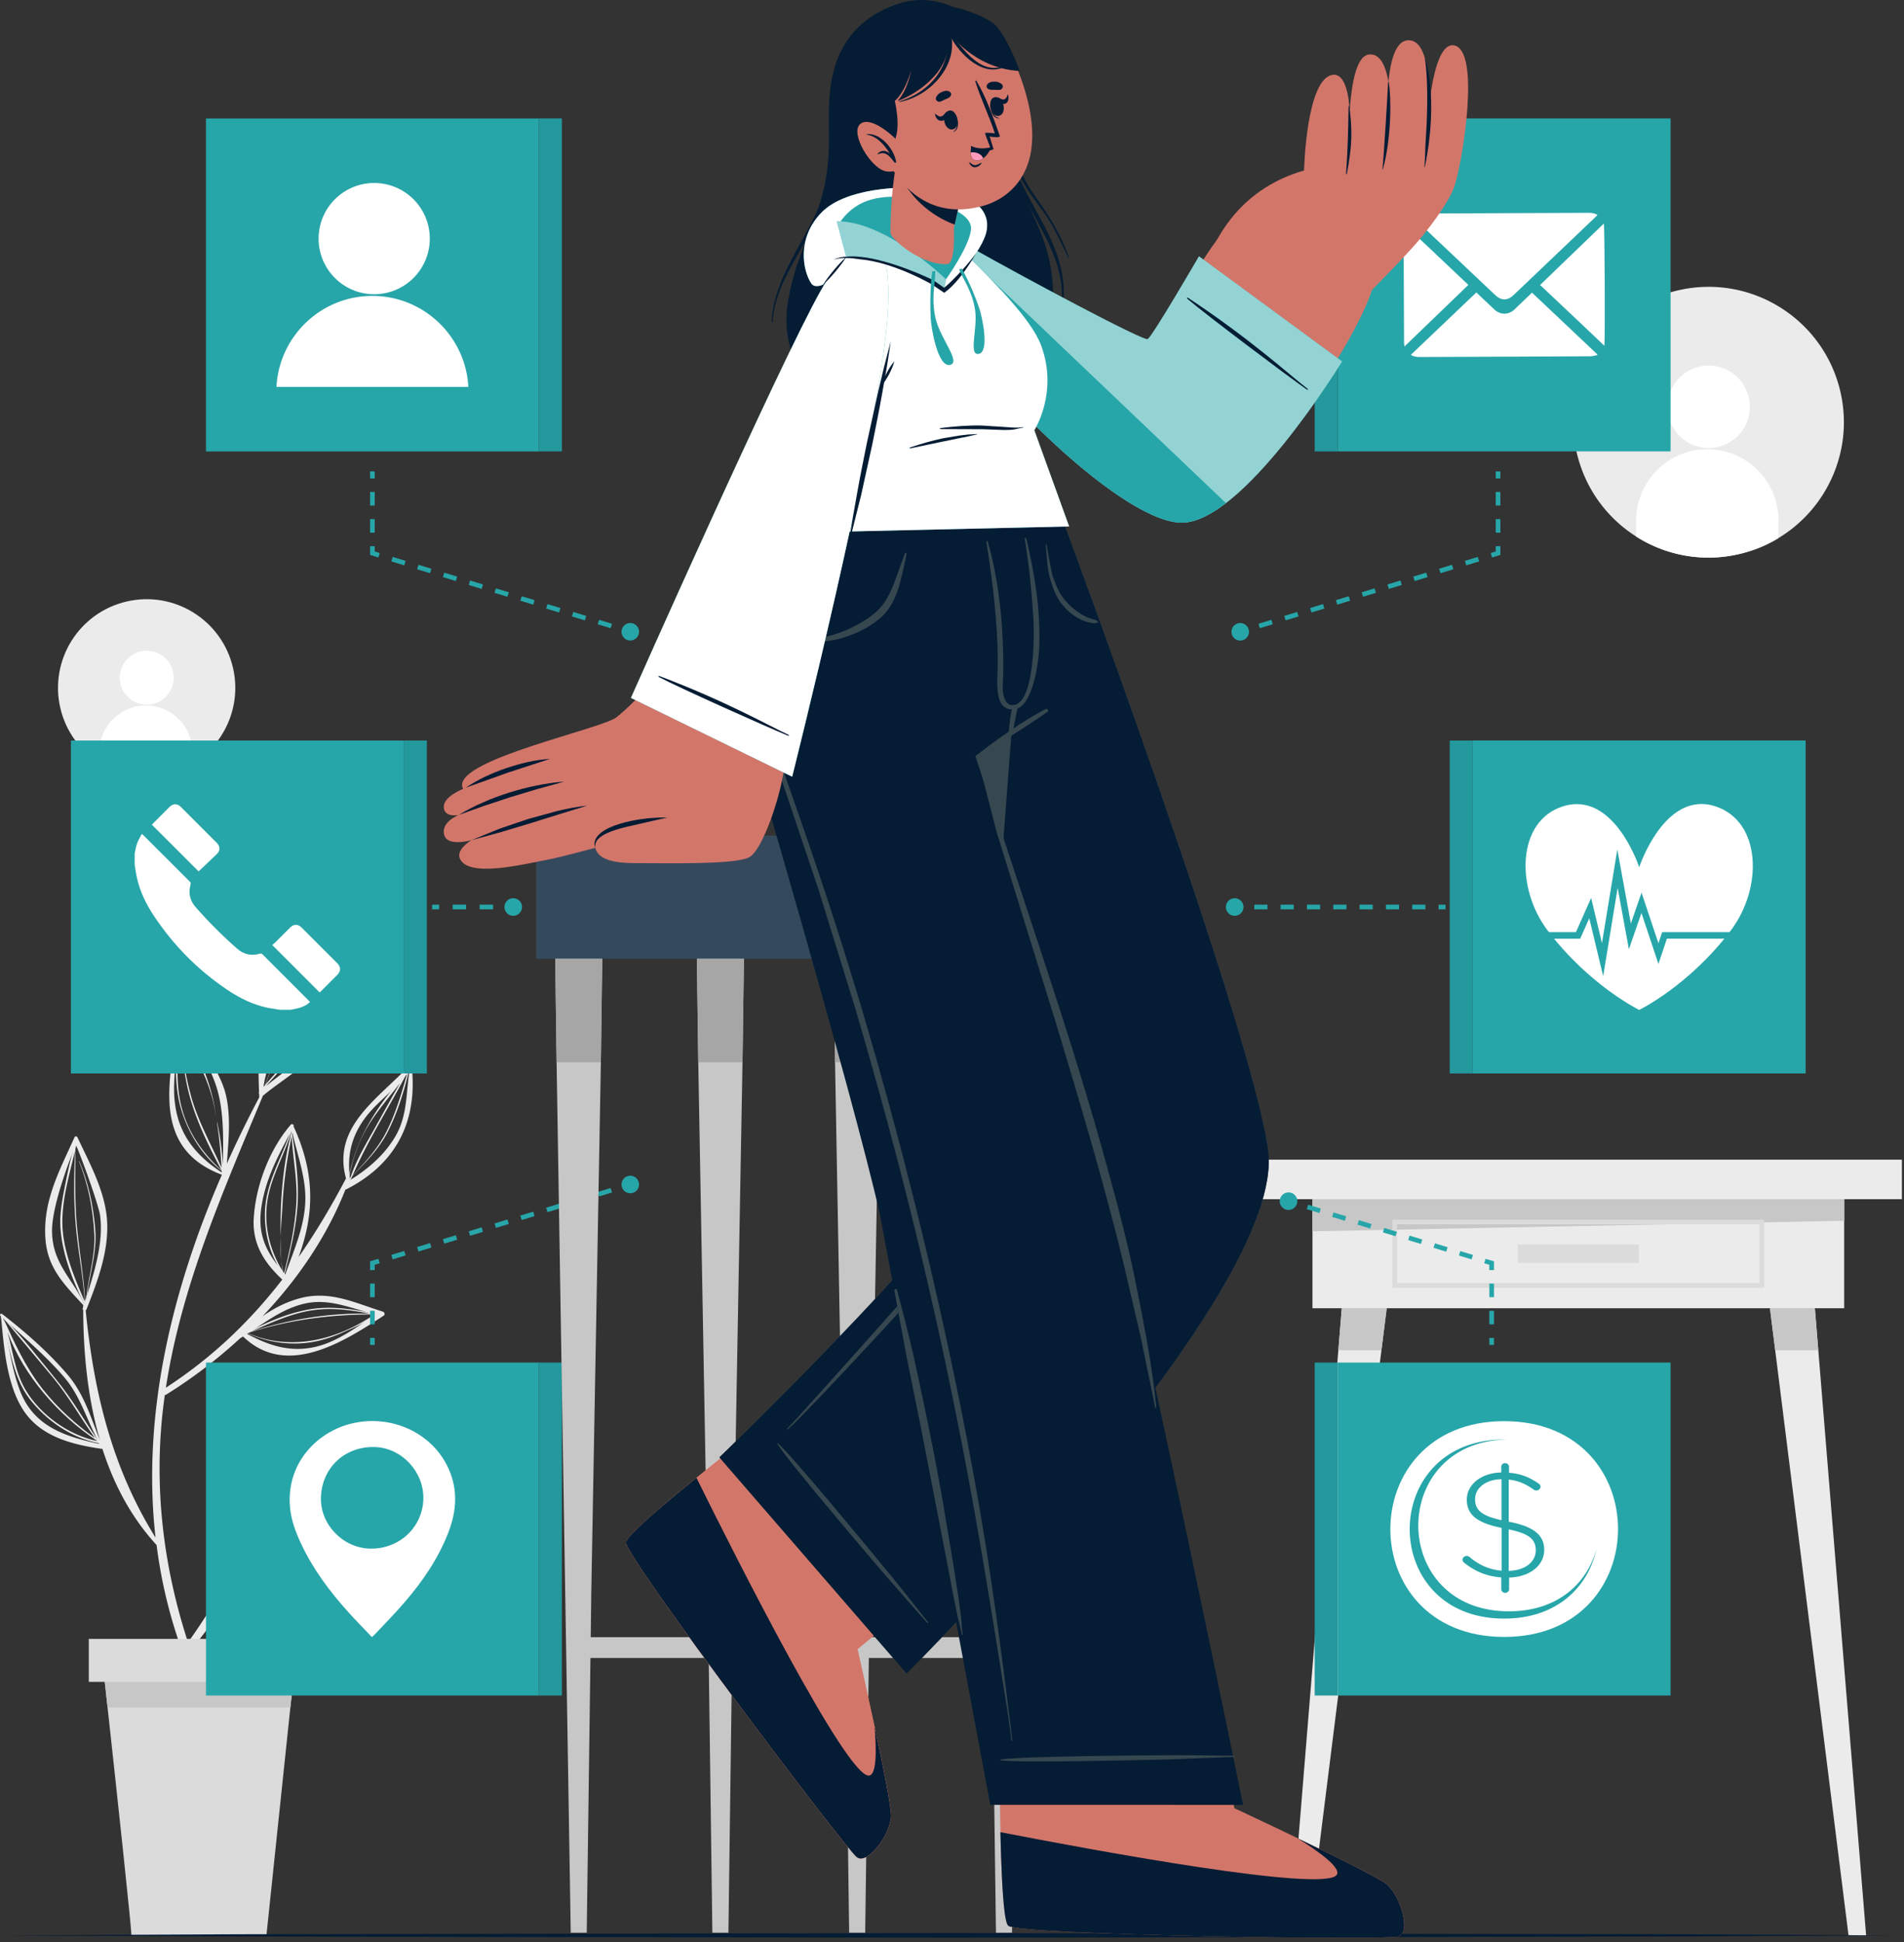 <svg xmlns="http://www.w3.org/2000/svg" xmlns:xlink="http://www.w3.org/1999/xlink" width="408" height="416" fill="none" xmlns:v="https://vecta.io/nano"><rect width="100%" height="100%" fill="#333333" stroke="none"/><style><![CDATA[.B{fill:#041c34}.C{fill:#27a6a9}.D{fill:#fff}.E{fill:#c7c7c7}.F{stroke-miterlimit:10}.G{fill:#d3766a}.H{fill:#ebebeb}.I{opacity:.1}.J{stroke:#27a6a9}.K{opacity:.5}.L{stroke-dasharray:2.91 2.91}.M{stroke-dasharray:2.89 2.89}.N{fill:#a6a6a6}.O{fill:#37474f}.P{fill:#dbdbdb}]]></style><g class="H"><path d="M407.55 248.41H268.87v8.47h138.68v-8.47z"/><path d="M395.18 256.88H281.24v23.36h113.94v-23.36z"/></g><path d="M395.18 261.5l-113.94 2.26v-6.88h113.94v4.62z" class="E"/><path d="M377.54 261.77h-78.66v13.58h78.66v-13.58z" stroke="#dbdbdb" class="F"/><path d="M351.17 266.6h-25.93v3.92h25.93v-3.92z" class="P"/><path d="M280.32 414.58h-3.77l10.97-134.34h9.63l-16.83 134.34z" class="H"/><path d="M297.15 280.24l-1.13 8.99h-9.23l.73-8.99h9.63z" class="E"/><path d="M396.111 414.58h3.77l-10.98-134.34h-9.63l16.84 134.34z" class="H"/><path d="M379.28 280.24l1.12 8.99h9.23l-.73-8.99h-9.62z" class="E"/><path d="M381.07 115.28c-2.54 1.54-5.35 2.7-8.4 3.4a28.84 28.84 0 0 1-22.09-3.77c-6.19-3.93-10.91-10.21-12.7-17.92-3.61-15.61 6.1-31.18 21.7-34.79 15.59-3.62 31.17 6.1 34.79 21.7 2.9 12.56-2.83 25.09-13.3 31.38z" class="H"/><path d="M374.97 87.24c-.06 4.87-4.05 8.77-8.93 8.72-4.87-.06-8.77-4.05-8.72-8.93.06-4.87 4.05-8.77 8.93-8.72a8.82 8.82 0 0 1 8.72 8.93zm6.14 24.41l-.04 3.64c-2.54 1.54-5.35 2.7-8.4 3.4a28.84 28.84 0 0 1-22.09-3.77l.04-3.63c.1-8.4 7-15.16 15.42-15.06a15.25 15.25 0 0 1 15.07 15.42z" class="D"/><path d="M41.21 163.62c-1.66 1.01-3.51 1.77-5.5 2.23-5.17 1.2-10.32.17-14.47-2.47-4.05-2.57-7.15-6.69-8.32-11.74-2.36-10.22 3.99-20.42 14.22-22.79 10.21-2.37 20.42 3.99 22.79 14.22 1.9 8.22-1.86 16.43-8.72 20.55z" class="H"/><path d="M37.221 145.24c-.04 3.19-2.66 5.75-5.85 5.71s-5.75-2.66-5.71-5.85 2.66-5.75 5.85-5.71c3.2.05 5.75 2.66 5.71 5.85zm4.019 15.99l-.03 2.38c-1.66 1.01-3.51 1.77-5.5 2.23-5.17 1.2-10.32.17-14.47-2.47l.03-2.38c.07-5.5 4.59-9.93 10.1-9.87 5.52.08 9.94 4.61 9.87 10.11z" class="D"/><g class="H"><path d="M60.13 264.971c-.05 1.65-.03 3.3.12 4.89l-.1-3.26-.02-1.63z"/><path d="M40.82 353.37c3.89-4.26 7.08-9.19 9.58-14.47a21.78 21.78 0 0 0 .61-.74c18.43 5.67 25.63-13.63 25.18-13.66-5.5-.43-10.36-.57-15.25 2.27-3.85 2.23-6.92 5.64-9.32 9.41a73.21 73.21 0 0 0 4.77-16.66c.03-.01.06-.01.1-.03 4.3-2.45 9.09-5.72 10.89-10.58 1.83-4.94.28-11.47-.75-16.44-.06-.27-.38-.29-.49-.09-7.2 7.37-13.03 15.35-10.32 25.82-2.72 12.88-8.01 23.08-15.53 33.61-4.94-15.15-7.1-30.99-5.65-47.18.17-1.95.41-3.88.68-5.8a.65.65 0 0 0 .29-.09c5.54-3.44 10.9-7.51 15.85-12.07.21-.12.41-.25.62-.38 9.26 8.91 21.31 1.3 30-4.37.02-.01.03-.03.04-.04.38-.12.4-.75-.07-.9-.03-.01-.05-.02-.08-.03-.05-.02-.1-.04-.15-.05-5.68-1.8-10.92-4.36-17-2.94-3.03.71-5.94 2.15-8.56 3.99 7.56-7.94 13.82-17.13 17.76-27.14.07 0 .15-.02.22-.06 10.68-5.45 15.25-14.57 13.99-26.23.06-.1.13-.18.18-.28.15-.26-.24-.49-.43-.28-6.77 7.35-16.9 13.25-13.84 24.47-3.13 5.97-6.48 11.58-10.16 16.85 3.45-9.39 3.52-18-1.07-27.99.13-.29-.16-.53-.42-.47-.07.01-.13.03-.17.09-4.6 5.31-7.55 13.12-7.95 20.13-.31 5.47 2.27 9.47 6.12 13.05-6.86 8.88-14.92 16.65-24.94 23.17 3.34-21.89 12.32-42.19 20.8-62.57.04-.02.07-.03.11-.06 4.52-3.8 10.76-6.92 13.33-12.55 2.79-6.1 1.47-14.02.8-20.42.01-.02-.32-.15-.33-.07-4.84 4.54-10.02 9.58-12.75 15.72-2.37 5.32-2.19 10.98-2 16.65-.02.02-.04.04-.05.06-.06.07-.01.17.06.18l.03.86c-2.46 4.65-4.78 9.39-6.94 14.21.36-5.1.95-10.43-.35-15.29-1.59-5.95-9.66-16.63-9.72-16.63-.05-.04-.12-.01-.1.06v.01c-.03.15-.13.63-.11.68-2.01 12.92-6.14 27.77 9.2 33.54v.04c-10.81 24.83-17.15 51.59-14.2 77.69C24 314.39 20.1 298.2 18.36 280.68c.07-.04.13-.09.17-.18 2.37-6.02 4.88-12.64 4.4-19.21-.46-6.21-3.72-12.11-6.33-17.65-.12-.25-.5-.32-.63-.03-3.17 7.05-6.7 13.41-6.26 21.41.36 6.48 3.89 9.97 8.14 14.55-.01.03-.03.04-.03.08v.32l-.09.28c-.05.15.01.27.1.35.03 9.27.96 18.89 3.59 27.9-2.04-5.01-3.39-9.89-7.02-14.13-4.07-4.75-9.01-9.08-13.95-12.9-.27-.21-.61.17-.35.41.04.03.08.07.11.1.61 6.3 1.15 14.21 4.58 19.77 3.68 5.97 10.58 7.69 17.1 8.62h.06c2.42 7.55 6.11 14.61 11.6 20.59 1.72 13.45 5.94 26.72 13.34 39.44.26.44 1.03.05.8-.41-2.65-5.43-4.95-10.98-6.87-16.62zm19.39-24.91c5.21-3.5 9.65-2.81 15.19-3.12-3.04 3.89-4.75 7.29-8.9 9.88-4.49 2.8-9.88 2.39-14.96 2.31 2.63-3.28 5.14-6.7 8.67-9.07zm-3.6-10.26c.03-.2-.08-.32-.22-.38-.4-5.38-.54-9.7 2.6-14.66 2.19-3.46 4.66-6.78 7.15-10.03.19 4.51 1.09 9.08.31 13.53-.93 5.31-5.3 8.96-9.84 11.54zm24-81.43c2.53-2.5 5.17-4.65 7.16-7.56-.81 5.02-.39 9.8-3.15 14.39-2.35 3.9-5.75 6.8-9.56 9.16-1.02-6.38.97-11.46 5.55-15.99zm-20.35 33.09c.05.8.13 1.59.27 2.37-2.48-4.06-3.76-8.62-3.41-13.46.42-5.93 3.7-10.88 5.34-16.46 0 .08.01.15.01.22-1.36 5.06-1.99 10.35-2.25 15.56-.11 2.29-.11 4.58-.08 6.87.07-2.36.28-4.72.4-6.88.26-4.97.96-9.83 1.96-14.68.26 4.82 1.29 9.54.99 14.41-.3 5.05-1.38 10-2.61 14.89-.06-.08-.13-.15-.2-.23a18.45 18.45 0 0 1-.42-2.61zm5.14-14.4c.36 6.19-2.24 11.85-4.27 17.55a1.74 1.74 0 0 0-.12-.14c1.18-4.81 2.4-9.66 2.74-14.61.35-5.11-.37-10.28-1.15-15.33l.06-.26c.95 4.22 2.49 8.49 2.74 12.79zm-8.87.48c1.17-4.83 3.32-8.81 5.56-13.06-2 5.66-5.21 10.79-5.32 16.99-.07 3.9.83 7.87 2.78 11.24-3.5-4.5-4.65-8.49-3.02-15.17zm8.68 23.32c5.45-1.26 10.16 1.11 15.3 2.3-4.27 2.83-8.62 6.2-13.69 7.11-5.2.94-9.48-.61-13.88-2.94 3.96-2.48 7.55-5.37 12.27-6.47zm-5.95-62.42c2.47-5.49 6.24-9.72 10.19-14.06-5.9 7.76-10.06 16.96-12.49 26.41.4-4.13.45-8.25 2.3-12.35zm-2.8 15.99l.25-1.48c2.46-10.27 6.91-19.5 12.84-28.19-5.1 9.38-9.13 19.24-12.74 29.27-.12.13-.24.26-.35.4zm.46-.54c3.65-10.26 8.27-20.13 13.13-29.86-.97 5.46-1.33 11.24-3.39 16.41-2.04 5.15-6.1 9.27-9.74 13.45zm9.83-12.88c2.24-5.33 2.78-11.6 3.52-17.31-.01 5.77.28 13.94-2.02 19.2-2.18 4.99-7.19 8.05-11.32 11.39 3.67-4.06 7.71-8.26 9.82-13.28zm-27.93-.87a2.09 2.09 0 0 1 .01-.25c2.47 4.88 5.76 9 7.53 14.47 1.63 5.03 1.52 11.31 1.39 16.8-.15-3.07-.57-6.13-1.2-9.13-.01-.04-.07-.02-.06.02.5 3.23.8 6.45.98 9.7-2.25-5.07-5.03-9.91-6.51-15.29-1.34-4.88-2.24-10.46-2.16-15.6 2.57 6.59 6.5 12.38 7.41 19.62h.01c-.78-7.08-4.3-13.99-7.4-20.34zm.3 8.27c.37 2.73.82 5.45 1.55 8.11 1.5 5.46 4.15 10.78 6.8 15.78-4.14-3.75-7.3-8.31-8.64-13.81-1.22-4.99-.75-10.25-.36-15.39.12 1.78.41 3.56.65 5.31zm-1.81 7.06c-.05-2.35.17-4.69.45-7.02-.16 3.78.03 7.54 1.18 11.18 1.57 4.95 4.48 9.55 8.56 12.79.01.11.01.22.02.33-6.44-4.21-10.03-9.36-10.21-17.28zm-26.16 29.96c-.1-6.27 5.07-18.57 5.07-18.57.32.19 4.91 12.64 5.24 15.18.79 6.11-1.51 12.96-3.42 18.84-2.64-5.53-6.78-8.63-6.89-15.45zm-6.88 34.04c-1.89-4.96-2.4-10.37-3.65-15.51 4.45 4.08 9.11 7.99 13.06 12.57 3.75 4.35 4.96 9.56 7.69 14.38-7.38-1.57-14.15-3.7-17.1-11.44z"/><path d="M83.12 242.38c2.04-4.04 3.44-8.48 4.47-12.88.1-.15.21-.29.31-.44.04-.05-.05-.12-.09-.07-.06.06-.11.13-.17.19-.03-.06-.11-.07-.16-.02-.02-.01-.05-.01-.07.02l-.44.75c-5.86 6.57-10.9 13.96-12.28 22.78l-.46.48c-.02.02.01.06.03.03l.42-.44-.14.91c-.01.04.06.06.07.02l.15-1.02c.1-.11.21-.22.31-.33-.06.2-.14.4-.2.61-.03.11.13.14.17.04l.46-1.1c2.86-2.94 5.73-5.79 7.62-9.53zm4.12-12.37c-1.18 4.16-2.42 8.37-4.35 12.24-1.82 3.64-4.54 6.63-7.32 9.55 3.17-7.39 7.54-14.16 11.29-21.26.11-.18.25-.35.38-.53zm-12.47 22.61c.73-4.38 2.19-8.54 4.63-12.28 1.92-2.94 4.21-5.6 6.35-8.37-1.87 3.21-3.64 6.47-5.45 9.71-1.91 3.42-3.99 6.85-5.21 10.6a9.98 9.98 0 0 1-.32.34zm6.85 29.051l-.8-.17c-.01-.02-.02-.03-.05-.03h-.13c-.02 0-.04-.01-.05-.01a1.74 1.74 0 0 1 .15-.13c.02-.02-.01-.05-.03-.04l-.22.15c-4.46-.96-9.04-1.71-13.6-1.05-4.74.69-9.74 2.8-13.98 5.11-.23-.1-.47-.2-.7-.32-.02-.01-.03.02-.02.03.22.11.44.21.67.31-.03.02-.07.04-.1.06-.11.04-.22.07-.34.11-.04.01-.03.07 0 .07h-.01c-.05.03-.01.1.04.07l.56-.24c4.24 1.92 8.87 2.64 13.52 1.95 2.46-.37 4.82-1.17 7.08-2.18 2.23-1 4.89-2.06 6.77-3.72l1.18.25c.14.03.2-.19.06-.22zm-14.69-.99c4.12-.62 8.27-.08 12.33.73-8.57-.23-17.21 1.19-25.36 3.79 4.18-1.86 8.5-3.85 13.03-4.52zm-13.86 4.88l.06-.03c8.78-2.82 17.77-3.98 26.98-3.96.04.01.08.02.11.02-8.13 5.5-17.93 7.93-27.15 3.97zm3.719 32.569l.04-.04-.03.13c-.01.04.06.06.07.02a2.05 2.05 0 0 1 .05-.24c2.97-3.13 5.85-6.54 7.39-10.61 1.66-4.42 1.79-9.17 1.75-13.83.07-.11.15-.22.22-.32.03-.04-.04-.1-.07-.06a3.47 3.47 0 0 0-.15.2v-.16c0-.03-.05-.03-.05 0 0 .08-.01.16-.01.24-.11.14-.21.29-.32.43l.36-.86c.01-.04-.03-.07-.05-.03-.26.49-.51.99-.76 1.49-5.14 6.95-8.82 14.79-8.66 23.64l-.63.69a.08.08 0 0 0 .11.11l.52-.54c.01.21 0 .41.01.62.01.13.21.13.21 0-.01-.3 0-.59 0-.88zm2.3-12.56c1.33-3.66 3.5-6.95 5.7-10.16-1.29 2.77-2.35 5.62-3.44 8.49-.01.03.03.04.05.01 1.23-3.19 2.68-6.28 4.02-9.42l.57-.83c-.21 4.3-.36 8.71-1.69 12.84-1.42 4.39-4.28 7.81-7.31 11.16.67-3.59 1.83-7.07 3.17-10.46-1.53 3.41-2.49 6.91-3.25 10.55-.04.04-.08.08-.11.13.04-4.15.88-8.46 2.29-12.31zm16.551 19.67c.05-.03.04-.1 0-.13l.17-.2c.05-.06-.03-.14-.08-.08l-.3.33-.48.15c-4.18.6-8.43 1.41-12.3 3.14-3.94 1.75-7 4.57-9.95 7.62-.46.33-.91.67-1.36 1.01-.04.03.01.09.05.07l.72-.47c-.09.1-.18.19-.27.29.16-.13.31-.27.45-.41 6.98-4.58 14.31-7.97 22.13-10.85.2-.04.4-.07.61-.11-2.88 3.12-6.19 5.82-9.93 7.85-4.59 2.48-9.08 3.38-14.19 3.97-.04 0-.04.06 0 .06 9.26.29 18.49-4.97 24.38-11.92l.33-.06c.13-.04.12-.2.02-.26zM53.21 335.7c2.92-2.7 5.95-5.33 9.61-6.95 3.16-1.41 6.52-2.1 9.89-2.73-6.86 2.3-13.59 5.51-19.5 9.68zm-34.92-56.01l-.01-.25c.07-.04.11-.12.07-.2l-.1-.22c-.27-5.33-1.2-10.57-1.72-15.88-.55-5.67-.38-11.35-.37-17.03l.35-1.57c.04-.18-.22-.24-.27-.07-1.05 3.22-1.73 6.59-2.39 9.91-.54 2.75-1.06 5.55-.91 8.37.31 5.66 2.62 11.62 5.15 16.64.02.05.06.07.1.07 0 .08.01.16.01.23.01.05.1.05.09 0zm-4.93-17.83c-.02-5.23 1.55-10.38 2.74-15.47-.27 5.57-.34 11.18.19 16.73.5 5.23 1.54 10.39 1.86 15.64-2.29-5.23-4.76-11.12-4.79-16.9z"/><path d="M18.46 279.85c.23-5.7 2.45-10.93 1.94-16.71-.43-4.91-1.45-9.89-3.43-14.41-.02-.04-.08-.01-.06.03 1.99 4.88 3.03 10.35 3.3 15.61.26 5.26-1.67 10.26-1.86 15.49-.01.07.11.07.11-.01zm4.68 29.181c-.58-.05-1.17-.14-1.75-.24l-.44-.31c-2.94-4.29-5.5-8.77-8.8-12.82-3.67-4.5-7.27-9.18-11.35-13.32-.04-.04-.09.02-.06.05l10.67 12.76c3.36 4.08 5.89 8.64 8.94 12.9-4.19-3.02-7.99-6.41-11.21-10.5-3.64-4.63-6.01-9.79-8.41-15.11-.02-.04-.07-.01-.06.03.07.25.15.49.23.74-.16-.41-.32-.81-.5-1.2-.05-.11-.24-.03-.2.08 1.9 5.78 2.31 12.57 6.11 17.53 3.58 4.66 8.97 8.4 14.8 9.5.08.11.15.22.23.32.08.11.27.01.19-.11-.04-.05-.07-.1-.11-.16.09.02.18.03.27.04l.18.12c.06.04.11-.02.11-.07.39.06.78.11 1.17.14.23.01.22-.35-.01-.37zm-2.35-.35c-6.17-1.3-12.14-5.63-15.31-10.94-2.26-3.79-2.68-8.24-3.88-12.42 3.43 9.32 10.96 17.89 19.12 23.26.02.03.04.07.07.1z"/></g><path d="M63.61 353.15l-1.39 12.61-5.13 48.82H28.16c0-1.8-3.2-31.38-5.11-48.82l-1.39-12.61h41.95z" class="P"/><path d="M63.61 353.15l-1.39 12.61H23.05l-1.39-12.61h41.95z" class="E"/><path d="M66.26 351.07H19.03v9.2h47.23v-9.2z" class="P"/><path d="M0 414.58l50.94-.24 50.95-.09 101.88-.17 101.89.17 50.95.08 50.94.25-50.94.24-50.95.09-101.89.17-101.88-.17-50.95-.09L0 414.58z" class="B"/><g class="C"><path d="M286.665 363.197h71.32v-71.32h-71.32v71.32z"/><path d="M286.67 291.88h-4.94v71.32h4.94v-71.32z"/></g><path d="M286.67 291.88h-4.94v71.32h4.94v-71.32z" class="B I"/><path d="M322.33 304.43c-32.5 0-32.56 46.22 0 46.22 32.5 0 32.55-46.22 0-46.22z" class="D"/><path d="M342.091 331.869c-1.73 7.95-8.33 14.85-19.77 14.85-27.01 0-26.97-38.36 0-38.36a9.37 9.37 0 0 1 .53.01c-25.38.47-25.26 36.79.5 36.79 10.51 0 16.77-6.08 18.74-13.29zM322.52 313.42c.46 0 .84.35.84.77v1.29c2.53.19 4.36.97 6.26 2.25.32.23.49.42.49.74 0 .45-.42.8-.91.8-.21 0-.39-.03-.63-.23-1.72-1.25-3.41-1.9-5.27-2.09v9.01c5.34 1.03 7.6 2.86 7.6 6.02 0 3.41-3.13 5.82-7.52 5.95v2.51c0 .42-.39.77-.84.77-.46 0-.84-.35-.84-.77v-2.54c-3.06-.23-5.56-1.25-7.91-3.12-.25-.19-.39-.39-.39-.68 0-.42.42-.8.88-.8.32 0 .53.13.63.23 1.97 1.67 4.11 2.67 6.86 2.93v-9.17c-5.27-1.06-7.45-2.83-7.45-6.05 0-3.25 3.09-5.73 7.38-5.82v-1.22c-.02-.43.36-.78.82-.78zm-.77 12.22v-8.78c-3.41.06-5.66 1.93-5.66 4.25 0 2.18 1.12 3.54 5.66 4.53zm1.54 1.97v8.88c3.52-.06 5.8-1.93 5.8-4.38.01-2.22-1.22-3.57-5.8-4.5z" class="C"/><g class="F J"><path d="M319.641 288.09v-1.5"/><path d="M319.641 283.69V273.52" class="L"/><path d="M319.64 272.06v-1.5l-1.44-.43"/><path d="M315.49 269.3l-36.67-11.17" stroke-dasharray="2.84 2.84"/><path d="M277.46 257.719l-1.43-.44"/></g><g class="C"><path d="M276.66 255.51c-.99-.3-2.04.26-2.35 1.25-.3.99.26 2.04 1.25 2.35.99.3 2.04-.26 2.35-1.25a1.87 1.87 0 0 0-1.25-2.35zm38.942-25.565h71.32v-71.32h-71.32v71.32z"/><path d="M315.6 158.63h-4.94v71.32h4.94v-71.32z"/></g><path d="M315.6 158.63h-4.94v71.32h4.94v-71.32z" class="B I"/><path d="M370.899 199.3c-8.95 11.85-19.64 17.04-19.64 17.04s-10.68-5.2-19.64-17.04c-6.91-9.15-6.57-23.48 3.32-26.58 10.94-3.43 16.32 13.04 16.32 13.04s5.45-16.57 16.32-13.04c9.86 3.21 10.23 17.43 3.32 26.58z" class="D"/><path d="M343.539 209.109l-2.98-12.41-1.95 4.38h-12.04v-1.41h11.13l3.26-7.319 2.32 9.679 3.29-20.05 2.9 15.86 2.29-6.62 3.62 10.84.8-2.39h19.78v1.401h-18.77l-1.81 5.42-3.64-10.92-2.69 7.769-2.41-13.16-3.1 18.93z" class="C"/><g class="F J"><path d="M309.76 194.29h-1.5"/><path d="M305.44 194.29H267.41" stroke-dasharray="2.82 2.82"/><path d="M266 194.29h-1.5"/></g><g class="C"><path d="M264.877 196.15a1.88 1.88 0 1 0-.599-3.712 1.88 1.88 0 1 0 .599 3.712zm21.788-99.458h71.32v-71.32h-71.32v71.32z"/><path d="M286.669 25.38h-4.94V96.7h4.94V25.38z"/></g><path d="M286.669 25.38h-4.94V96.7h4.94V25.38z" class="B I"/><path d="M342.329 46.06l-1.07 1.03-16.93 16.13c-1.27 1.21-2.63 1.21-3.9.01l-17.38-16.42-.68-.66c.47-.32.98-.41 1.51-.41l11.77-.05 24.54-.1c.72 0 1.44 0 2.14.47zm-.04 29.999c-.49.09-.97.26-1.46.26l-14.07.07-22.61.09c-.62 0-1.2-.1-1.83-.46l14.04-13.37 2.7 2.55 1.15 1.09c1.28 1.2 3.04 1.21 4.32 0l3.76-3.6 13.98 13.21c.01.05.02.1.02.16zM314.65 61.03l-13.68 13.18c-.02-.16-.1-.41-.1-.66l-.1-24.78c0-.28.07-.56.09-.78l13.79 13.04zm29.13 13.03l-5.13-4.88-8.32-7.84c-.09-.09-.2-.16-.33-.27l13.68-13.18c.18.48.3 25.51.1 26.17z" class="D"/><g class="F J"><path d="M321.01 100.98v1.5"/><path d="M321.01 105.381v10.17" class="L"/><path d="M321.01 117v1.5l-1.43.44"/><path d="M316.819 119.78l-48.34 14.72" class="M"/><path d="M267.1 134.931l-1.43.43"/></g><g class="C"><path d="M265.21 133.541c-.99.3-1.55 1.35-1.25 2.35.3.99 1.35 1.55 2.35 1.25.99-.3 1.55-1.35 1.25-2.35-.31-1-1.36-1.56-2.35-1.25zM115.46 291.88H44.14v71.32h71.32v-71.32z"/><path d="M115.459 363.197h4.94v-71.32h-4.94v71.32z"/></g><path d="M115.459 363.197h4.94v-71.32h-4.94v71.32z" class="B I"/><path d="M96.1 314.559c-3.48-7.69-12.36-11.72-20.9-9.59-7.25 1.8-13.89 8.46-13.06 17.89.24 2.75 1.21 5.32 2.37 7.8 2.55 5.46 6.12 10.23 10.13 14.68 1.63 1.81 3.34 3.54 5.04 5.33.25-.21.42-.33.56-.48 2.19-2.34 4.45-4.62 6.53-7.05 3.89-4.53 7.23-9.42 9.37-15.04 1.72-4.52 2-9.04-.04-13.54zm-5.38 6.57c-.17 6.11-5.27 10.8-11.53 10.6-5.8-.19-10.59-5.24-10.42-10.97.2-6.38 5.16-11 11.59-10.79 5.75.19 10.52 5.34 10.36 11.16z" class="D"/><g class="F J"><path d="M79.8 288.09v-1.5"/><path d="M79.8 283.69v-10.17" class="L"/><path d="M79.8 272.06v-1.5l1.43-.43"/><path d="M84 269.29l48.33-14.73" class="M"/><path d="M133.71 254.139l1.44-.44"/></g><g class="C"><path d="M135.61 255.53c.99-.3 1.55-1.35 1.25-2.35-.3-.99-1.35-1.55-2.35-1.25-.99.3-1.55 1.35-1.25 2.35.3.99 1.35 1.55 2.35 1.25zm-49.09-96.9H15.2v71.32h71.32v-71.32z"/><path d="M86.523 229.945h4.94v-71.32h-4.94v71.32z"/></g><path d="M86.523 229.945h4.94v-71.32h-4.94v71.32z" class="B I"/><path d="M66.431 214.64c-.78.76-1.74 1.14-2.77 1.39l-1.38.27h-2.41l-2.4-.4c-3.2-.65-6.07-2.06-8.76-3.87-6.26-4.2-11.46-9.46-15.65-15.72-1.78-2.65-3.16-5.49-3.8-8.65-.17-.82-.27-1.65-.41-2.48v-2.32c.17-.75.28-1.52.54-2.24.24-.67.64-1.29 1-1.99.2.17.3.24.38.33l9.91 9.9c.2.2.24.37.16.63-.5 1.78-.18 3.39 1.06 4.8 2.79 3.18 5.77 6.17 8.95 8.96 1.41 1.23 3.02 1.55 4.8 1.05.22-.06.38-.09.57.1l10.05 10.06c.06.05.1.11.16.18zm5.81-5.77l-3.49 3.49-.25.23-10.15-10.15.78-.71 2.98-2.98c.86-.86 1.72-.86 2.58 0l7.56 7.56c.83.86.83 1.71-.01 2.56zm-25.77-25.92l-3.91 3.71-10.01-10c.06-.06.13-.15.2-.23l3.55-3.55c.81-.8 1.68-.81 2.48 0l7.65 7.65c.78.77.81 1.68.04 2.42z" class="D"/><g class="F J"><path d="M92.601 194.29h1.5"/><path d="M97.001 194.29h10.13" class="M"/><path d="M108.57 194.29h1.5"/></g><g class="C"><path d="M109.981 196.17a1.88 1.88 0 1 0 0-3.76 1.88 1.88 0 0 0 0 3.76zm5.479-170.79H44.14V96.7h71.32V25.38z"/><path d="M115.459 96.692h4.94v-71.32h-4.94v71.32z"/></g><path d="M115.459 96.692h4.94v-71.32h-4.94v71.32z" class="B I"/><path d="M92.1 51.26a11.92 11.92 0 0 1-12.06 11.77 11.92 11.92 0 0 1-11.77-12.06A11.92 11.92 0 0 1 80.33 39.2 11.92 11.92 0 0 1 92.1 51.26zm8.259 31.61h-41.12c.58-10.94 9.71-19.62 20.8-19.48 10.92.13 19.75 8.76 20.32 19.48z" class="D"/><g class="F J"><path d="M79.8 100.98v1.5"/><path d="M79.8 105.381v10.17" class="L"/><path d="M79.8 117v1.5l1.43.44"/><path d="M84 119.78l48.33 14.72" class="M"/><path d="M133.71 134.931l1.44.43"/></g><path d="M134.51 137.13c.99.3 2.04-.26 2.35-1.25.3-.99-.26-2.04-1.25-2.35-.99-.3-2.04.26-2.35 1.25-.3 1 .26 2.05 1.25 2.35z" class="C"/><g class="E"><path d="M215.15 350.7h-60.78v4.46h60.78v-4.46z"/><use xlink:href="#B"/></g><path d="M149.3 203.32h10.14l-.33 24.23h-9.48l-.33-24.23z" class="N"/><path d="M220.21 203.32l-.32 24.23-3.03 186.46h-3.44l-.9-67.41-.07-5.11-2.05-113.94-.32-24.23h10.13z" class="E"/><path d="M220.21 203.32l-.32 24.23h-9.49l-.32-24.23h10.13z" class="N"/><g class="E"><path d="M183.681 350.7h-59.66v4.46h59.66v-4.46z"/><path d="M129.08 203.32l-.32 24.23-2.06 113.94-.06 5.11-.91 67.41h-3.43l-3.03-186.46-.32-24.23h10.13z"/></g><path d="M118.95 203.32h10.13l-.32 24.23h-9.49l-.32-24.23z" class="N"/><use xlink:href="#B" x="29.31" class="E"/><path d="M178.61 203.32h10.14l-.33 24.23h-9.48l-.33-24.23z" class="N"/><path d="M225.48 179.08H114.92v26.24h110.56v-26.24z" class="C"/><path d="M225.48 179.08H114.92v26.24h110.56v-26.24z" class="O"/><path d="M202.39 179.08h-87.47v26.24h87.47v-26.24z" fill="#35495d"/><g class="G"><path d="M193.08 281.14l-39.67 32.06c-7.61 6.09-14.179 11.56-17.309 14.71-.02.01-.041.03-.051.05-1.18 1.19-1.87 2.03-1.9 2.44 0 .03-.02.06-.01.08.28 3.49 47.15 65.76 49.51 67.38 2.36 1.64 7.17-4.99 7.28-8.86.09-3.89-7.18-35.74-7.18-35.74l39.321-32.4-29.991-39.72z"/><path d="M187.42 369.89c1.8 8.38 3.55 17.18 3.51 19.1-.1 3.87-4.92 10.5-7.28 8.86-2.37-1.63-49.24-63.88-49.51-67.37-.01-.03 0-.05 0-.09.04-.41.72-1.26 1.91-2.44 0-.03.03-.04.04-.05 2.54-2.56 7.36-6.63 13.15-11.34l4.17-3.37c.03-.01 39.66-32.06 39.66-32.06l29.99 39.72-39.32 32.4 3.67 16.61c.01 0 .01.02.01.03z"/></g><path d="M190.93 388.99c-.1 3.87-4.92 10.5-7.28 8.86-2.37-1.63-49.24-63.88-49.51-67.37-.01-.03 0-.05 0-.09.04-.41.72-1.26 1.91-2.44 0-.03.03-.04.04-.05 2.54-2.56 7.36-6.63 13.15-11.34 8.6 17.39 32.19 64.12 36.95 63.79 1.69-.12 1.64-5.45 1.22-10.46 1.8 8.38 3.56 17.18 3.52 19.1z" class="B"/><use xlink:href="#C" class="O"/><use xlink:href="#C" class="B"/><g class="O"><path d="M198.85 347.47c-5.33-6.64-3.71-4.81-9.11-11.38-2.64-3.22-20.05-24.35-23.04-26.92-.07-.06-.18.04-.13.11 2.01 3.4 19.77 24.22 22.48 27.39l9.62 10.96c.1.12.28-.03.18-.16zm21.391-111.27c-.66-3.46-1.41-6.91-2.14-10.36l-4.75-21.07c-3.31-13.89-6.901-27.7-10.821-41.43-3.93-13.78-8.07-27.53-12.85-41.04l-1.81-5c-.05-.13-.24-.07-.2.06L199.95 158c3.86 13.56 7.44 27.19 10.81 40.87l4.811 20.68 2.219 10.19c.73 3.45 1.71 6.98 1.93 10.5.21 3.47-.92 6.54-2.71 9.46-1.73 2.82-3.76 5.48-5.72 8.14-3.93 5.34-41.41 47.1-42.62 48.23-.09.09.051.22.151.14 5.03-4.51 36.829-38.93 40.859-44.26 2-2.63 3.94-5.31 5.86-8.01 1.79-2.52 3.59-5.1 4.57-8.06 1.07-3.17.751-6.45.131-9.68z"/><path d="M220.15 112.42l-8.36 109.7c-7.98-37.55-29.72-109.7-29.72-109.7h38.08z"/></g><path d="M204.34 338.29l9.94 48.43c.13 9.75.42 18.29.99 22.69 0 .02 0 .05.01.07.21 1.66.46 2.72.76 3 .02.02.03.05.06.06 2.93 1.93 80.85 3.14 83.58 2.26 2.74-.86.46-8.73-2.53-11.19-3.01-2.46-32.63-16.27-32.63-16.27L254.1 339l-49.76-.71z" class="G"/><path d="M299.67 414.81c-2.73.88-80.65-.33-83.58-2.26-.03-.01-.04-.04-.07-.07-.3-.28-.55-1.34-.76-3-.01-.01-.01-.04-.01-.07-.43-3.51-.72-9.65-.88-16.94 19.8 3.86 69.5 13.05 72.08 9.13.98-1.51-3.89-5.01-8.37-7.8 8.23 3.95 17.45 8.51 19.05 9.82 3 2.47 5.28 10.34 2.54 11.19zm-72.06-302.38c-.05.97-2.63 9.78-3.96 22.97-.96 9.64-2.16 18.16-3.45 19.22-1.46 1.2-8.73 5.87-11.18 7.37 0 0 22.69 68.77 28.54 91.7 8.49 33.24 28.81 132.94 28.81 132.94l-54.16-.01-23.67-126.56c-6.17-27.13-28.69-103.52-28.69-103.52-8.6-21.15 5.3-44.11 5.3-44.11h62.46z" class="B"/><g class="O"><path d="M264.419 376.09c-8.51-.05-6.07-.15-14.58-.1-4.17.02-31.54.21-35.42.92-.09.02-.08.16 0 .17 3.9.58 31.27-.08 35.43-.18l14.57-.55c.16-.02.16-.26 0-.26zm-40.38-224.19c-5.28 2.78-10.24 6.35-14.94 10-.18.14 0 .44.2.31 5.06-3.17 10.25-6.26 15.13-9.71.38-.26.01-.81-.39-.6zm-4.11-36.54c-.04-.19-.38-.18-.35.03 1.04 6.43 1.49 11.29 1.88 17.4.18 2.83.33 18.63-4.69 18.25-.84-.06-1.38-.8-1.7-2-.38-1.45-.11-3.34-.09-4.84.04-3.32-.04-6.63-.27-9.94-.43-6.18-1.35-12.28-3.03-18.24-.06-.2-.34-.14-.31.07 1.32 8.44 2.4 16.9 2.44 25.45.02 4.11-1.07 10.47 3.23 10.44 4.38-.03 5.57-10.6 5.66-13.45.27-7.95-.95-15.44-2.77-23.17z"/><path d="M216.959 151.43c-.28 1.11-.46 2.24-.59 3.37-.1.88-.28 1.84-.04 2.7.04.17.27.15.35.02.46-.81.54-1.83.73-2.74l.64-3.14c.11-.69-.92-.89-1.09-.21zm-11.04 194.81l-.49-3.75-1.11-7.19-2.42-14.41c-1.7-9.56-3.66-19.1-5.73-28.59-1.17-5.36-2.53-10.67-3.96-15.97-.1-.37-.62-.19-.56.17l2.7 14.53 2.93 14.45 5.54 28.61 1.54 8.08.82 4.02c.29 1.33.7 2.64.92 3.99.02.13.21.07.19-.06-.2-1.27-.22-2.58-.37-3.88zm37.341-71.96c-1.8-8.99-4.24-17.86-6.68-26.69-4.92-17.77-10.72-35.29-16.5-52.8l-5-15.13c-.83-2.52-4.92-16.12-5.42-17.41-.05-.13-.25-.08-.21.06l4.13 15.97 4.2 13.54 8.27 26.61c5.31 17.57 10.58 35.14 14.89 53l3.51 15.02 3.09 15.09c.03.14.26.1.24-.04-.89-9.15-2.71-18.2-4.52-27.22zm-33.45 48.25c-2.89-16.73-6.36-33.38-10.2-49.91-3.86-16.62-8.16-33.14-12.89-49.53s-9.98-32.63-15.62-48.73c-2.67-7.63-5.39-15.27-7.14-23.18-1.73-7.82-3.24-20.54 4.91-36.83.06-.13-.38-.2-.45-.07-10.72 18.47-5.87 37.77-1.06 52.38l8.05 23.96 7.68 24.78c4.85 16.44 9.36 32.98 13.39 49.64a992.02 992.02 0 0 1 10.79 50.27c3.17 16.91 5.84 33.89 8.55 50.87.35 2.21.63 4.43.92 6.65.02.12.21.12.19 0-2.03-16.82-4.23-33.59-7.12-50.3zm-35.47-185.51c1.09-.41 2.31-.51 3.43-.82 1.18-.33 2.35-.71 3.48-1.19 2.13-.92 4.21-2.09 6.03-3.54 1.87-1.5 3-3.45 3.94-5.62.5-1.16 2.67-7.29 2.69-7.33.07-.14.35-.09.34.06-.05.83-1.29 6.07-1.72 7.39-.79 2.48-1.95 4.76-3.96 6.47-1.97 1.67-4.29 2.91-6.71 3.77-1.25.44-2.54.8-3.85 1.01-1.18.19-2.5.44-3.69.19-.2-.06-.13-.33.02-.39zm60.85-4.01c-.6-.34-1.24-.38-1.84-.63-.64-.26-1.27-.56-1.9-.97-1.18-.76-2.35-1.77-3.4-3.04-1.09-1.31-1.82-3.06-2.48-5.02-.35-1.05-1.29-6.69-1.3-6.73-.05-.13-.19-.07-.17.07.09.76.24 4.8.8 6.81.63 2.25 1.38 4.31 2.56 5.81 1.15 1.47 2.45 2.52 3.77 3.22.68.36 1.38.64 2.07.79.63.13 1.33.31 1.93.03.1-.04.04-.29-.04-.34z"/></g><g class="B"><path d="M218.24 39.2c1.83 4.66 4.43 8.9 5.88 13.73 1.33 4.43 1.93 9.15 1.22 13.76-2.59 16.9-24.6 27.04-40.06 21.79-7.39-2.51-13.83-8.51-15.79-16.21-2.4-9.43 2.63-18.49 5.68-27.1 1.75-4.93 2.47-9.81 2.48-15.01 0-4.47-.27-9.02.64-13.44.65-3.15 2.8-12.31 14.4-15.97 8.33-2.63 16.76 1.92 20.65 9.84 4.52 9.19 1.3 19.36 4.9 28.61z"/><path d="M178.55 40.569c-3.6 7.71-8.33 15.59-9.71 24.09-1.15 7.06.76 14.69 6.89 18.88.05.04.11-.04.06-.08-6.45-5-7.25-13.63-5.44-21.06 1.85-7.61 6.31-14.23 8.56-21.68.08-.23-.24-.39-.36-.15zm-1.62-.449c-2.73 10.11-11.05 18.08-11.58 28.84-.01.13.19.16.2.03.7-10.75 9.96-18.37 11.58-28.84.02-.13-.17-.15-.2-.03zm41.9-1.09c-1.79-3.84-2.78-7.68-3.16-11.89-.02-.21-.37-.23-.38-.01-.97 14.85 16.03 25.98 11.51 41.33-.03.11.13.18.16.07 2.17-6.33.49-12.67-2.36-18.51-1.82-3.72-4.02-7.24-5.77-10.99z"/><path d="M215.39 24.93c-.04-.28-.45-.2-.43.07.35 5.51 2.25 10.96 5.22 15.61 1.48 2.31 3.29 4.38 4.72 6.73 1.57 2.57 2.77 5.32 4.09 8.02.03.07.13.02.11-.05-1.71-5.11-4.39-9.18-7.46-13.53-3.59-5.08-5.47-10.72-6.25-16.85z"/></g><g class="G"><path d="M201.04 66.27c16.5 21.05 36.5 43.39 50.92 44.45 13.71 1.01 38.87-37.31 42.17-49.1 1.14-4.07-29.03-15.27-32.02-11.88-5.63 6.38-14.5 24.81-16.62 24.77-2.21-.05-22.45-12.4-40.61-22.59-11-6.18-15.27-.23-3.84 14.35z"/><path d="M287.66 68.51s9.11-9.04 14.79-15.23c3.17-3.45 8.08-9.86 9.24-13.46 1.75-5.39 5.61-29.04-.1-30.1-5.17-.96-5.91 19.78-5.91 19.78s2.6-20.86-3.84-20.87-4.16 23.53-4.16 23.53 2.19-21.49-4.45-20.46c-5.02.79-4.16 22.23-4.16 22.23s1.75-18.49-3.44-17.9c-5.74.65-6.19 20.49-6.19 20.49-12.96 3.71-18.42 13.34-20.68 19.22-.54 1.37 28.9 12.77 28.9 12.77z"/></g><path d="M305.33 35.78c3.09-15.22-.06-23.63-.02-23.39.91 5.68.41 14.52.24 16.98-.18 2.46-.13 3.94-.31 6.4-.01.07.08.07.09.01zm-9 .519c1.93-7.11 1.78-15.72 1.26-18.67-.04-.24-.13-.16-.14.08-.14 3.14-.91 15.47-1.2 18.59-.01.05.06.05.08 0zm-7.73.971c1.25-6.49 1.15-9.52.55-14.49-.03-.24-.17-.12-.17.13-.09 4.82-.13 8.6-.54 14.33-.01.09.14.13.16.03z" class="B"/><use xlink:href="#D" class="C"/><g class="K D"><use xlink:href="#D"/></g><path d="M262.71 107.781c-3.52 2.7-6.97 4.37-9.99 4.18-13.32-.85-43.71-30.9-55.44-51.37-6.48-11.3-2.14-13.02 5.07-10.31l60.36 57.5z" class="C"/><path d="M280.09 83.48c-4.41-3.07-21.98-16.31-25.59-19.42-.25-.22-.17-.43.12-.24 13.43 8.89 21.42 16.25 25.59 19.48.1.08-.01.26-.12.18z" class="B"/><use xlink:href="#E" class="C"/><use xlink:href="#E" class="D K"/><path d="M201.511 91.7c2.93-.36 5.89-.62 8.84-.55l4.39.28 2.19.15c.75.04 1.55.06 2.29-.09.07-.01.09.09.02.1l-2.12.44c-.69.08-1.4.09-2.1.08l-4.47-.16-9.01-.03c-.15.03-.17-.2-.03-.22zM195 95.86c2.3-.78 4.67-1.46 7.04-1.97l3.6-.6 1.74-.2 1.92-.11c.07-.01.09.09.02.1-.6.09-1.18.27-1.78.39l-1.79.36-3.57.73-7.14 1.49c-.13.04-.16-.15-.04-.19z" class="B"/><g class="G"><path d="M178.36 59.029c-15.68 27.06-37.08 83-41.31 91.88-2.87 6.03 28.64 21.92 29.98 17.53 1.71-5.61 21.54-71.79 22.96-104.06.66-14.95-6.62-14.01-11.63-5.35z"/><path d="M167.87 165.419c-.73 5.47-4.44 16.47-7.21 18.15-2.76 1.68-17.27 1.32-24.58 1.32s-8.75-2.04-8.63-4.55c.12-2.52 15.46-3 15.46-3s-20.49 5.87-25.64 6.83-17.03 3.96-18.75-.32c-.77-1.93 2.48-3.88 2.48-3.88s-4.98 1.46-5.78-1.02c-.9-2.82 3.06-4.37 3.06-4.37s-3.11.63-3.18-1.67c-.16-5.13 19.33-7.66 19.33-7.66s-14.92 7.26-15.4 3.07c-.66-5.8 29.91-12.16 33.1-14.69 3.18-2.53 6.48-6.3 6.48-6.3l29.26 18.09z"/></g><path d="M127.56 181.61c-.09-.77.17-1.48.69-1.96.5-.49 1.13-.85 1.78-1.16 1.32-.6 2.75-1 4.19-1.36l8.78-2.01c-3.04-.05-6.06.29-9.03 1.02-1.47.39-2.95.85-4.31 1.65-.68.39-1.32.89-1.8 1.55-.47.66-.62 1.57-.3 2.27zm-26.549-1.631l6.26-1.71 6.2-1.86 6.17-1.93 6.19-1.9c-2.16.2-4.29.65-6.4 1.14l-6.27 1.72-6.14 2.09-6.01 2.45zm19.869-12.53c-1.99.1-3.96.43-5.91.82-1.96.38-3.88.9-5.78 1.49-1.9.6-3.78 1.27-5.6 2.09-1.83.79-3.61 1.7-5.31 2.73l5.59-2 5.61-1.85 5.66-1.7 5.74-1.58zm-3.01-4.889c-3.22.19-6.36.97-9.41 1.99-3.04 1.04-5.99 2.39-8.66 4.19l8.99-3.22 9.08-2.96z" class="B"/><use xlink:href="#F" class="C"/><use xlink:href="#F" class="D K"/><g class="B"><path d="M168.921 157.61c-4.71-1.91-23.67-10.42-27.65-12.54-.28-.15-.25-.36.06-.24 14.24 5.38 23.14 10.489 27.66 12.589.11.05.05.241-.07.191zm12.89-40.71c.51-3.7 1.16-7.37 1.82-11.04.65-3.67 1.39-7.33 2.13-10.98l2.4-10.92 1.3-5.44 1.42-5.42c-.25 1.85-.57 3.69-.85 5.54l-.97 5.51c-.65 3.67-1.39 7.33-2.13 10.98l-2.4 10.92-2.72 10.85z"/><path d="M188.91 82.6c.25-.98.66-1.87 1.11-2.75.47-.86.97-1.71 1.63-2.47-.25.98-.66 1.87-1.11 2.75-.47.87-.97 1.71-1.63 2.47z"/></g><use xlink:href="#G" class="C"/><use xlink:href="#G" class="D K"/><g class="C"><path d="M202.709 59.829s5.03-7.01 5.36-10.69c.34-3.68-7.28-6.01-12.07-6.66-7.41-1-12.18.18-15.6 4.56-3.41 4.38 22.31 12.79 22.31 12.79z"/><path d="M202.71 59.83s-12.85-12.57-23.41-12.42l2.03 7.65s8.65-1.13 20.98 7.12l.4-2.35z"/></g><path d="M202.71 59.83s-12.85-12.57-23.41-12.42l2.03 7.65s8.65-1.13 20.98 7.12l.4-2.35z" class="D K"/><g class="B"><path d="M178.56 55.619c1.86-.52 3.81-.38 5.67-.08 7.35.62 15.46 5.39 15.46 5.39l2.37 1.61.27.18.24-.17c3.2-2.41 6.04-7.31 6.57-8.27-2.25 3.13-6.17 6.95-7.06 7.55l.51.01-2.38-1.67c-.82-.52-9.53-4.57-15.89-5.15-.48-.06-.97-.07-1.46-.1-.49.01-.98.01-1.46.06-.99.06-1.96.24-2.84.64z"/><path d="M176.399 60.949c.96-.86 1.82-1.82 2.65-2.8.82-.99 1.61-2 2.29-3.1-.96.86-1.82 1.82-2.65 2.8-.82.99-1.61 2-2.29 3.1z"/></g><path d="M199.759 58.14s-.6 4.1-.33 9.95c.11 2.32 1.55 10.56 4.1 10.08 2.55-.47-2-5.55-3.02-9.88-1.04-4.39-.07-7.61-.09-10.24l-.66.09zm6.35-.601s1.91 3.27 3.68 8.32c.7 2 2.29 9.47-.03 9.94s-.21-5.38-.81-9.4c-.62-4.08-2.54-6.47-3.42-8.71l.58-.15z" class="C"/><path d="M190.86 50.079c.29 1.23 6.52 6.77 12.13 6.49 1.83-.1 1.41-7.69 1.41-7.69l.16-.74 2.27-10.35-12.18-7.74-1.76-1.02-.94 6.46c-.02.17-.05.33-.07.51-.03.2-.07.39-.09.58l-.23 1.63-.15 1.26-.15 1.3c-.43 4.3-.51 8.78-.4 9.31z" class="G"/><path d="M191.96 35.46c3 8.22 9.59 11.55 12.61 12.66l2.27-10.35-12.18-7.74-1.76-1.02-.94 6.45z" class="B"/><path d="M219.809 19.999c5.07 17.89-5.07 22.95-8.93 24.04-3.5.99-15.56 3.91-22.45-13.36s-.18-25.29 7.72-27.97c7.89-2.69 18.59-.6 23.66 17.29z" class="G"/><g class="B"><path d="M214.24 19.239c-.44.04-.85 0-1.28 0-.49-.01-.89.04-1.31-.25a.65.65 0 0 1-.16-.79c.31-.55.91-.69 1.5-.71.64-.02 1.15.13 1.66.52.48.38.17 1.17-.41 1.23zm-12.771 2.531c.42-.14.78-.34 1.18-.52.45-.2.83-.32 1.1-.76.15-.23.05-.63-.17-.79-.5-.38-1.11-.27-1.66-.04-.6.24-1 .58-1.31 1.14-.3.55.31 1.15.86.97zm3.411 2.94c-.02-.05-.08.08-.07.13.33 1.22.5 2.68-.52 3.35-.03.02-.01.08.03.07 1.31-.51 1.07-2.45.56-3.55z"/><path d="M203.48 23.679c-2.02.31-1.24 4.33.63 4.04 1.84-.29 1.06-4.3-.63-4.04z"/><path d="M202.73 24.039c-.31.29-.57.76-.99.88-.48.14-.93-.21-1.33-.55-.04-.04-.07.01-.06.06.14.77.58 1.5 1.43 1.46.77-.04 1.18-.83 1.22-1.64.02-.14-.14-.33-.27-.21zm9.46-1.689c0-.05.11.04.12.09.19 1.25.62 2.65 1.82 2.86.04.01.05.07 0 .07-1.41.07-1.96-1.8-1.94-3.02z"/><path d="M213.06 20.849c1.97-.52 2.87 3.47 1.05 3.95-1.81.47-2.7-3.52-1.05-3.95z"/><path d="M213.95 20.919c.36.14.76.45 1.14.39.44-.07.67-.57.85-1.05.02-.05.06-.02.07.03.19.76.12 1.61-.58 1.92-.64.28-1.28-.26-1.63-.98-.05-.13.01-.37.15-.31zm-6.141 13.87c.34.25.7.61 1.16.58.44-.03.92-.3 1.3-.51.04-.02.08.01.06.06-.25.53-.9.93-1.49.91-.58-.02-.93-.47-1.15-.96-.03-.08.07-.12.12-.08zm4.261-5.549l.82 2.67c.02.08-.19.16-.48.24-.01.01-.02.01-.03.01-1.49.56-3.16.34-4.35-.72-.08-.07.01-.19.11-.15 1.33.61 2.64.57 4.02.31.01-.25-1.19-3.05-1.06-3.09.47-.14 1.48-.01 2.08.04-1.22-3.79-3.03-7.35-4.18-11.14-.04-.14.15-.22.22-.1 2.16 3.6 3.66 7.93 5.02 11.81.15.48-1.79.2-2.17.12z"/><path d="M212.25 31.849s-.53 1.36-1.57 2.07c-.38.26-.82.45-1.33.45-1.05.01-1.31-.89-1.34-1.71-.02-.67.12-1.3.12-1.3s1.79.96 4.12.49z"/></g><path d="M210.68 33.919c-.38.26-.82.45-1.33.45-1.05.01-1.31-.89-1.34-1.71 1.08-.17 2.31.26 2.67 1.26z" fill="#ff9abb"/><g class="B"><path d="M190.09 31.409c3.79-1.05 1.65-9.79 1.65-9.79s2-1.44 3.5-6.51c0 0-.77 4.25-2.88 6.47-.35.37 12.34-4.4 10.92-14.72 0 0 5.27 7.79 15.12 8.34.31.02-3.25-8.75-5.73-10.35-2.47-1.6-4.59-2.22-4.59-2.22s-6.92-3.2-14.62.09-10.71 13.09-10.4 16.71c.62 7.1 5.24 12.48 7.03 11.98z"/><path d="M192.84 21.69c7.03-2.2 11.48-8.24 10.15-15.66-.03-.18.25-.25.32-.08 2.92 7.11-3.62 14.63-10.5 15.88-.17.03-.14-.09.03-.14z"/><path d="M203.1 6.589c-.02-.04.04-.07.07-.04 2.82 3.25 6.42 9.39 11.66 7.71.14-.04.22.15.08.21-4.89 2.06-10.2-3.79-11.81-7.88z"/></g><path d="M191.74 29.57s-5.08-4.94-7.39-3.02 2.27 9.61 5.52 10.15c3.25.55 3.82-2.45 3.82-2.45l-1.95-4.68z" class="G"/><path d="M185.719 28.729c-.05 0-.05.08 0 .08 2.3.45 3.79 2.21 4.97 4.11-.78-.67-1.73-.93-2.64.02-.05.05.02.13.08.1.84-.35 1.49-.32 2.22.26.51.41.92.99 1.33 1.5.14.17.46 0 .35-.2-.01-.01-.02-.03-.03-.05-.48-2.71-3.32-6.11-6.28-5.82z" class="B"/><defs ><path id="B" d="M159.44 203.32l-.33 24.23-2.05 113.94-.07 5.11-.9 67.41h-3.44l-.9-67.41-.07-5.11-2.05-113.94-.33-24.23h10.14z"/><path id="C" d="M214.52 242.96c-2.81 13.87-60.36 69.22-60.36 69.22l40.12 46.31s81.7-81.56 77.44-112.2c-3.71-26.66-43.62-133.86-43.62-133.86h-46.04c.01 0 35.23 116.89 32.46 130.53z"/><path id="D" d="M256.921 54.9l30.67 22.52s-21.55 35.38-34.87 34.53-43.71-30.9-55.44-51.37c-8.12-14.16.76-13.28 10.96-7.47 10.21 5.8 36.72 19.99 37.68 19.53.97-.46 11-17.74 11-17.74z"/><path id="E" d="M159.4 114.36l69.7-1.59-7.46-20.61s5.22-8.07 1.45-18.18c-2.19-5.89-10.82-14.23-16.13-19.54-12.93-12.93-22.47-5.68-25.37-1.79-11.07 14.88-22.19 61.71-22.19 61.71z"/><path id="F" d="M135.2 149.5l34.55 16.88s18.04-71.62 20.28-96.72-7.42-19.33-14.08-7.54c-9.11 16.13-40.75 87.38-40.75 87.38z"/><path id="G" d="M202.31 62.179s-14.31-8.35-20.98-7.12l-4.93 5.89s-1.78.89-2.53-.21c-1.86-2.71-3.2-9.75 2.2-15.25 4.95-5.04 16.52-5.88 24.43-5.01 7.6.84 12.27 4.54 10.74 9.65-1.54 5.11-8.93 12.05-8.93 12.05z"/></defs></svg>